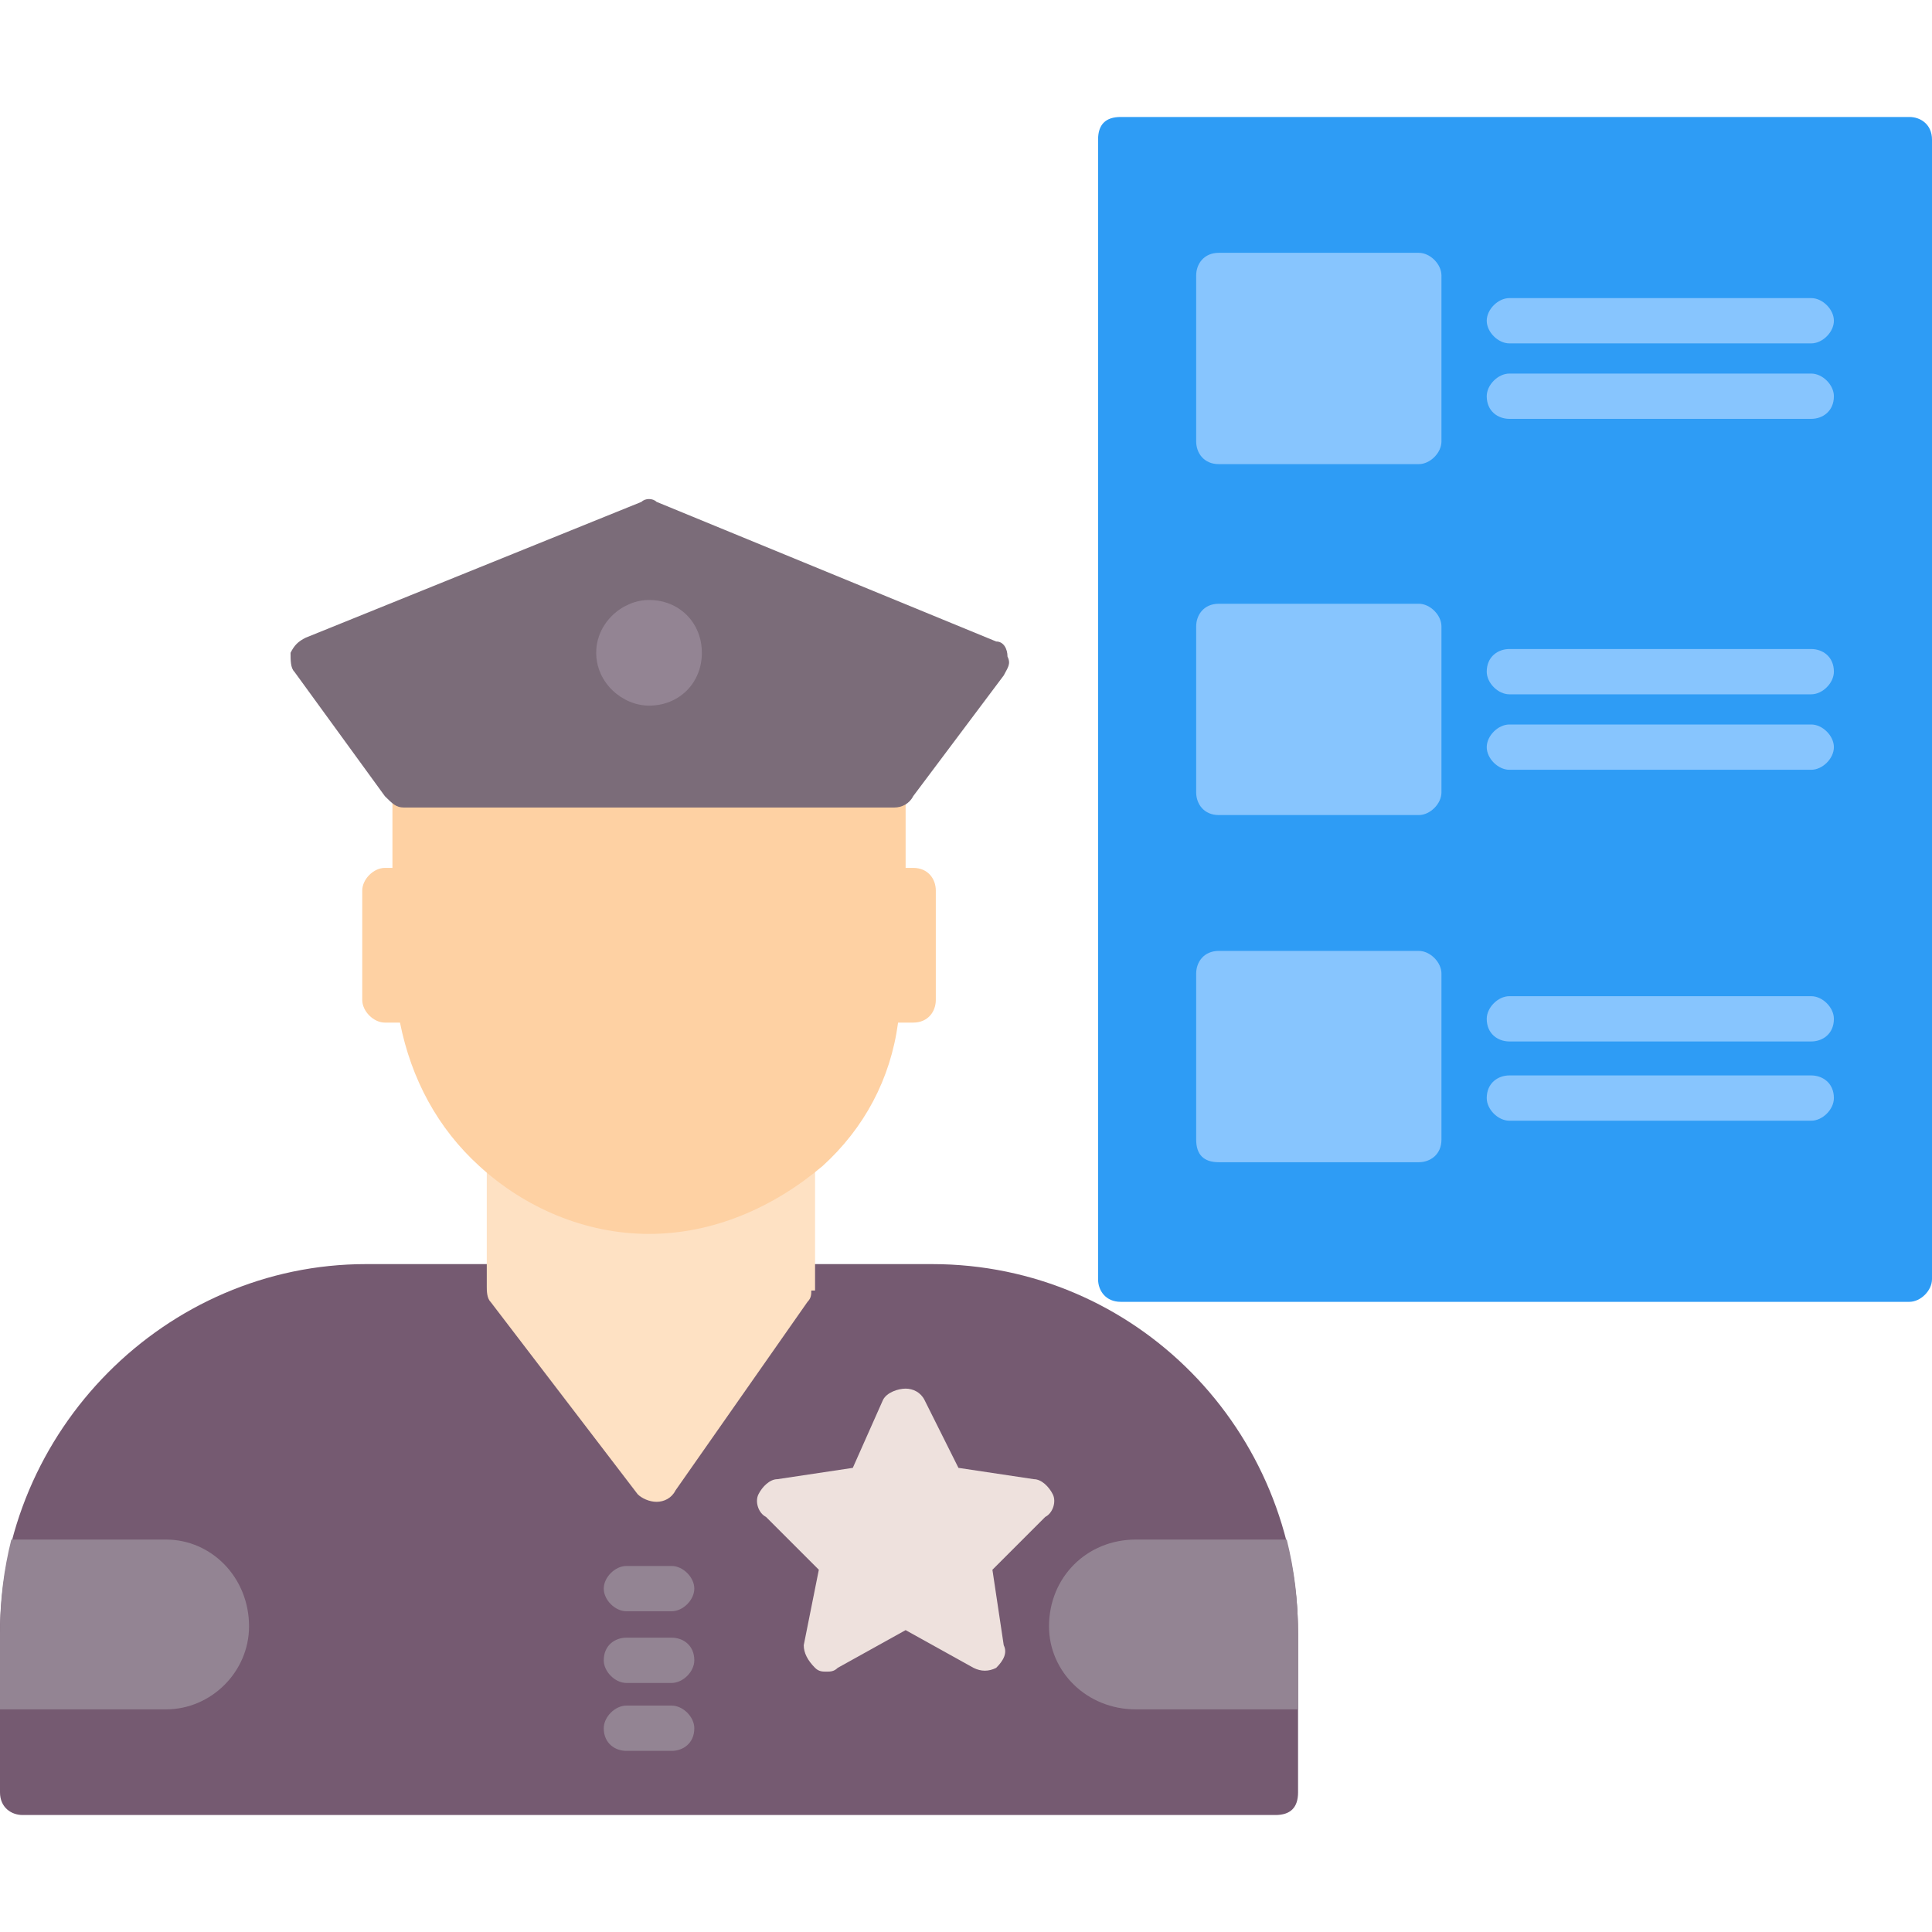 <svg clip-rule="evenodd" fill-rule="evenodd" height="512" image-rendering="optimizeQuality" shape-rendering="geometricPrecision" text-rendering="geometricPrecision" viewBox="0 0 512 512" width="512" xmlns="http://www.w3.org/2000/svg"><g id="Layer_x0020_1"><g id="_305544520"><path d="m338 481h-332c-3 0-6-2-6-6v-42c0-54 44-98 97-98h38c2 0 4 1 5 3h64c1-2 3-3 6-3h37c54 0 97 44 97 98v42c0 4-2 6-6 6z" fill="#755a71"/><path d="m341 408c2 8 3 16 3 25v20h-43c-13 0-23-10-23-22 0-13 10-23 23-23z" fill="#938493"/><path d="m0 453v-20c0-9 1-17 3-25h41c12 0 22 10 22 23 0 12-10 22-22 22z" fill="#938493"/><path d="m202 311 2-3c0-3 2-6 6-6 3 0 6 3 6 6v33 1h-1c0 1 0 2-1 3l-35 50c-1 2-3 3-5 3s-4-1-5-2l-39-51c-1-1-1-3-1-4v-33c0-3 2-6 6-6 3 0 6 3 6 6l2 3c10 5 18 3 29 3s20 2 30-3z" fill="#fee1c3"/><path d="m172 327c-17 0-33-7-45-18-11-10-18-23-21-38h-4c-3 0-6-3-6-6v-29c0-3 3-6 6-6h2c0-7 0-15 0-23 0-3 3-6 6-6h124c4 0 6 3 6 6v23h2c4 0 6 3 6 6v29c0 3-2 6-6 6h-4c-2 15-9 28-20 38-13 11-29 18-46 18z" fill="#fed1a3"/><path d="m237 214h-130c-2 0-3-1-5-3l-24-33c-1-1-1-3-1-5 1-2 2-3 4-4l89-36c1-1 3-1 4 0l90 37c2 0 3 2 3 4 1 2 0 3-1 5l-24 32c-1 2-3 3-5 3z" fill="#7b6c79"/><path d="m172 187c-7 0-14-6-14-14s7-14 14-14c8 0 14 6 14 14s-6 14-14 14z" fill="#938493"/><path d="m219 443c-1 0-2 0-3-1-2-2-3-4-3-6l4-20-14-14c-2-1-3-4-2-6s3-4 5-4l20-3 8-18c1-2 4-3 6-3s4 1 5 3l9 18 20 3c2 0 4 2 5 4s0 5-2 6l-14 14 3 20c1 2 0 4-2 6-2 1-4 1-6 0l-18-10-18 10c-1 1-2 1-3 1z" fill="#eee1dd"/><path d="m506 345h-209c-4 0-6-3-6-6v-302c0-4 2-6 6-6h209c3 0 6 2 6 6v302c0 3-3 6-6 6z" fill="#2e9cf5"/><g fill="#87c5fe"><path d="m376 123h-53c-4 0-6-3-6-6v-44c0-3 2-6 6-6h53c3 0 6 3 6 6v44c0 3-3 6-6 6z"/><path d="m480 91h-80c-3 0-6-3-6-6s3-6 6-6h80c3 0 6 3 6 6s-3 6-6 6z"/><path d="m480 111h-80c-3 0-6-2-6-6 0-3 3-6 6-6h80c3 0 6 3 6 6 0 4-3 6-6 6z"/><path d="m376 216h-53c-4 0-6-3-6-6v-44c0-3 2-6 6-6h53c3 0 6 3 6 6v44c0 3-3 6-6 6z"/><path d="m480 184h-80c-3 0-6-3-6-6 0-4 3-6 6-6h80c3 0 6 2 6 6 0 3-3 6-6 6z"/><path d="m480 204h-80c-3 0-6-3-6-6s3-6 6-6h80c3 0 6 3 6 6s-3 6-6 6z"/><path d="m376 308h-53c-4 0-6-2-6-6v-44c0-3 2-6 6-6h53c3 0 6 3 6 6v44c0 4-3 6-6 6z"/><path d="m480 276h-80c-3 0-6-2-6-6 0-3 3-6 6-6h80c3 0 6 3 6 6 0 4-3 6-6 6z"/><path d="m480 297h-80c-3 0-6-3-6-6 0-4 3-6 6-6h80c3 0 6 2 6 6 0 3-3 6-6 6z"/></g><g fill="#938493"><path d="m178 427h-12c-3 0-6-3-6-6s3-6 6-6h12c3 0 6 3 6 6s-3 6-6 6z"/><path d="m178 446h-12c-3 0-6-3-6-6 0-4 3-6 6-6h12c3 0 6 2 6 6 0 3-3 6-6 6z"/><path d="m178 464h-12c-3 0-6-2-6-6 0-3 3-6 6-6h12c3 0 6 3 6 6 0 4-3 6-6 6z"/></g></g></g></svg>